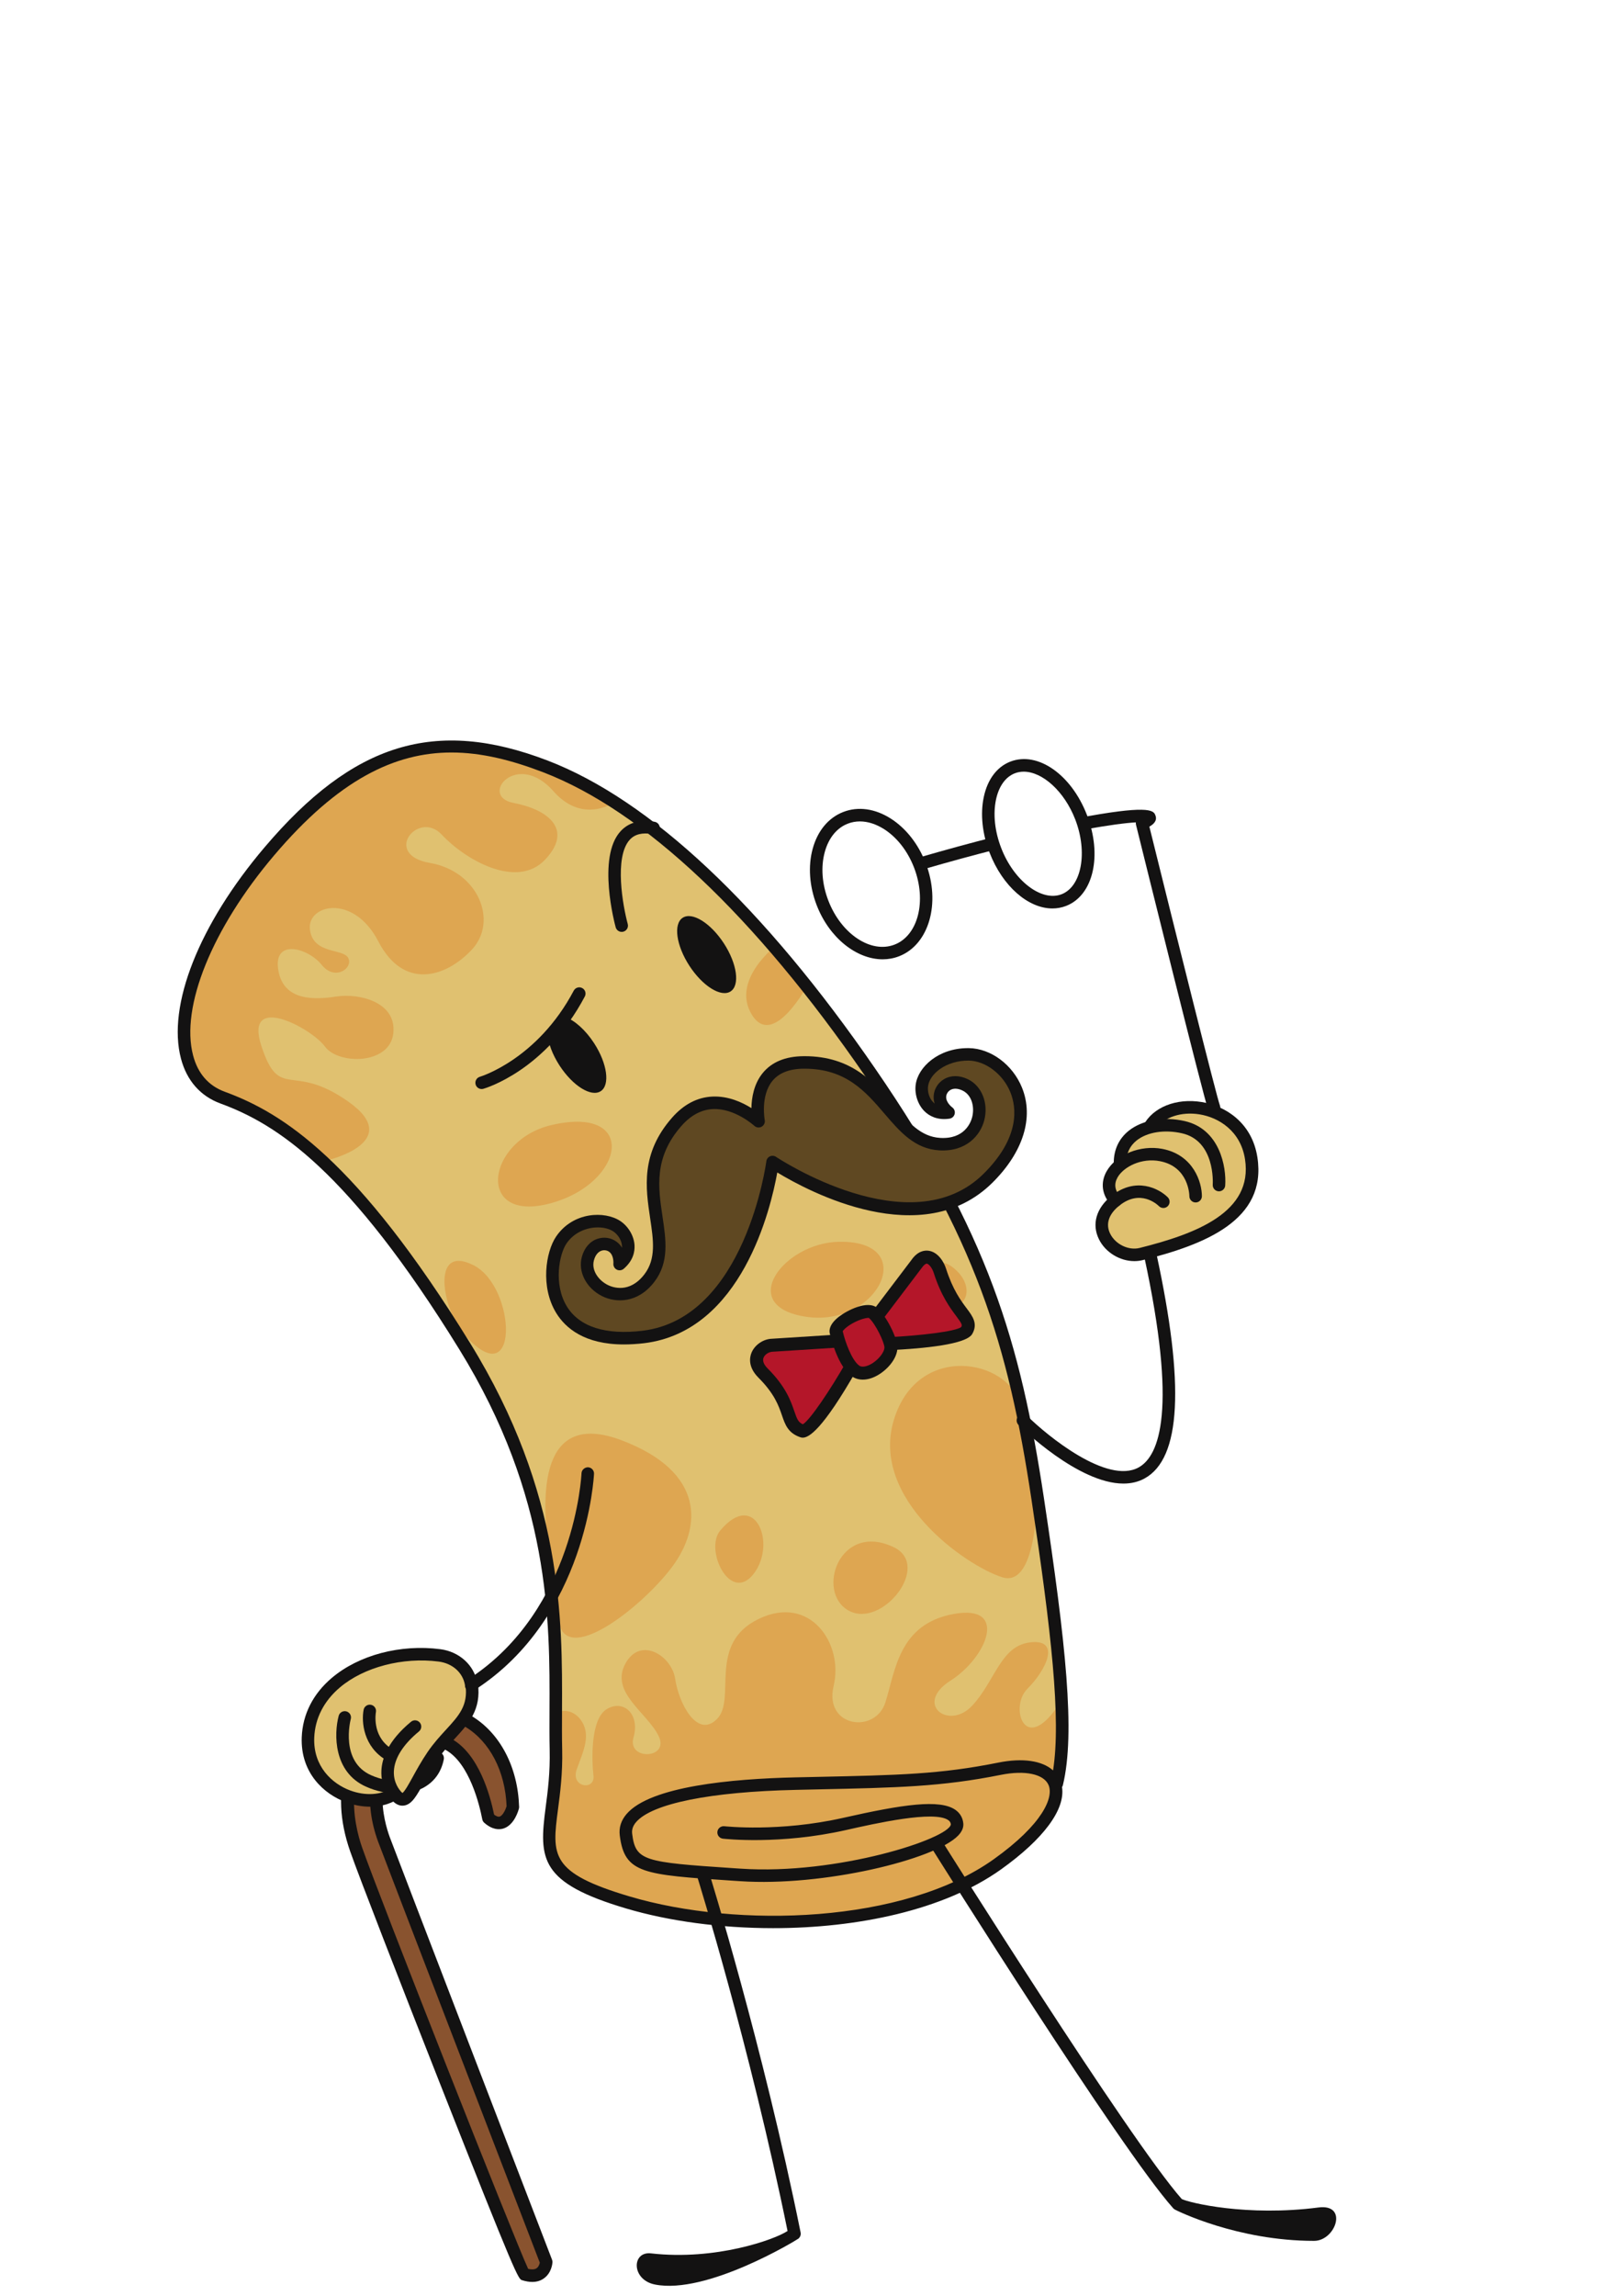 <?xml version="1.0" encoding="UTF-8"?> <!-- Generator: Adobe Illustrator 16.0.0, SVG Export Plug-In . SVG Version: 6.00 Build 0) --> <svg xmlns="http://www.w3.org/2000/svg" xmlns:xlink="http://www.w3.org/1999/xlink" id="Layer_1" x="0px" y="0px" width="194.5px" height="276px" viewBox="0 0 194.5 276" xml:space="preserve"> <g> <path fill="#E0C170" d="M87.038,220.303c0,0,6.639,0.766,14.554-1.021c7.914-1.787,13.275-2.554,13.531,0 c0.256,2.553-14.553,6.895-26.041,6.127c-11.49-0.767-13.277-0.767-13.788-4.851c-0.51-4.086,8.936-5.873,20.426-6.129 c11.489-0.256,16.85-0.256,24.51-1.787s10.469,3.83-0.256,11.488c-10.724,7.66-30.639,8.682-44.426,4.598 c-13.787-4.086-8.425-7.403-8.68-18.383c-0.256-10.979,1.787-27.83-10.979-48.51c-12.766-20.681-21.447-27.064-29.106-29.873 c-7.659-2.809-5.872-16.084,5.616-29.617C43.89,88.815,53.592,87.54,65.592,92.135c12,4.595,25.531,17.105,39.062,36.766 c13.533,19.658,17.361,32.679,20.17,51.318c2.428,16.104,3.83,27.828,2.299,34.211"></path> <path fill="#DEA651" d="M65.97,186.211c-0.802-6.221-1.204-16.854,8.828-13.043c10.031,3.812,9.631,10.434,6.019,15.248 c-3.611,4.816-13.041,12.24-13.643,6.221C66.571,188.617,65.97,186.211,65.97,186.211z"></path> <path fill="#DEA651" d="M124.756,178.986c0,0,0.199,12.039-4.214,10.635c-4.414-1.404-15.851-9.43-13.042-18.859 c2.811-9.43,13.844-7.424,15.249-1.807C124.152,174.572,124.756,178.986,124.756,178.986z"></path> <path fill="#DEA651" d="M55.737,160.328c-2.452-2.812-4.013-10.833,1.204-8.227C62.158,154.711,62.559,168.152,55.737,160.328z"></path> <path fill="#DEA651" d="M93.457,113.583c0,0-5.618,4.213-3.01,8.426c2.607,4.213,6.82-3.812,6.82-3.812L93.457,113.583z"></path> <path fill="#DEA651" d="M66.571,95.124c2.555,2.902,5.442,2.51,7.348,1.318c-2.842-1.832-5.623-3.271-8.327-4.307 c-12-4.596-21.701-3.32-33.191,10.211c-11.488,13.533-13.275,26.809-5.616,29.617c3.855,1.414,7.972,3.736,12.737,8.332 l-0.035-0.832c0,0,9.229-2.207,2.407-7.023c-6.82-4.814-8.226,0-10.433-6.619c-2.207-6.621,6.02-2.207,7.624,0 c1.604,2.207,7.825,2.207,8.226-1.605c0.402-3.812-4.213-4.814-6.82-4.414c-2.609,0.4-6.422,0.602-7.023-3.211 c-0.602-3.811,3.611-2.607,5.218-0.602c1.604,2.006,3.812,0.402,3.209-0.803c-0.602-1.203-4.213-0.4-4.614-3.41 c-0.4-3.01,5.217-4.414,8.226,1.404c3.01,5.818,8.026,4.414,11.236,1.004c3.21-3.412,0.802-9.43-5.017-10.434 c-5.817-1.004-1.404-6.42,1.405-3.41c2.809,3.01,9.028,6.621,12.438,3.01c3.41-3.611,0.401-6.02-3.812-6.822 C57.543,95.725,62.158,90.108,66.571,95.124z"></path> <path fill="#DEA651" d="M126.873,214.467l0.25-0.037c0.604-2.52,0.746-5.883,0.555-10.008c-4.338,7.051-6.326,0.84-4.125-1.359 c2.406-2.405,4.012-6.018,0.4-5.617c-3.612,0.402-4.215,4.615-7.021,7.623c-2.811,3.011-7.022-0.198-2.609-3.008 c4.414-2.811,7.021-9.229,0.4-8.024c-6.621,1.203-7.021,6.819-8.225,10.633c-1.204,3.812-7.424,3.011-6.221-2.006 s-2.81-11.035-9.028-8.024c-6.219,3.01-2.607,9.631-5.015,12.036c-2.408,2.408-4.615-2.006-5.017-4.813 c-0.402-2.809-4.213-5.217-6.019-1.807c-1.806,3.411,2.608,5.817,4.012,8.627c1.405,2.811-3.811,3.01-3.01,0.2 c0.804-2.809-1.203-4.612-3.209-3.409c-2.006,1.202-1.806,6.219-1.605,8.024c0.201,1.805-2.809,1.403-2.006-0.804 c0.802-2.207,1.806-4.213,0.4-6.02c-0.676-0.867-1.861-1.316-2.934-0.678c-0.007,1.537-0.011,2.988,0.021,4.35 c0.255,10.979-5.107,14.297,8.68,18.383c13.787,4.084,33.702,3.062,44.426-4.598C125.76,220,127.602,216.539,126.873,214.467z"></path> <path fill="#131212" d="M92.991,231.811c-6.317,0-12.514-0.838-17.655-2.36c-10.436-3.093-10.516-5.955-9.706-12.138 c0.259-1.967,0.55-4.196,0.486-6.948c-0.034-1.472-0.026-3.041-0.02-4.705c0.046-10.838,0.109-25.681-10.847-43.429 c-13.379-21.67-22.028-27.104-28.725-29.56c-2.414-0.885-4.059-2.752-4.756-5.398c-1.683-6.385,2.171-16.123,10.058-25.41 c10.678-12.576,20.537-15.6,34.034-10.43c12.365,4.736,25.994,17.545,39.414,37.041c13.543,19.676,17.459,32.826,20.293,51.631 c2.646,17.539,3.791,28.232,2.287,34.5c-0.021,0.091-0.061,0.175-0.107,0.246c0.408,2.681-2.198,6.224-7.335,9.894 C113.525,229.662,103.105,231.811,92.991,231.811z M54.302,90.469c-6.78,0-13.573,3.232-21.327,12.365 c-7.459,8.785-11.285,18.227-9.749,24.055c0.573,2.18,1.858,3.65,3.818,4.369c6.938,2.543,15.866,8.119,29.485,30.184 c11.184,18.113,11.119,33.203,11.072,44.223c-0.008,1.654-0.015,3.215,0.02,4.664c0.066,2.867-0.247,5.258-0.5,7.18 c-0.729,5.561-1.001,7.641,8.643,10.498c13.025,3.861,32.96,3.238,43.773-4.486c5.891-4.207,7.229-7.436,6.586-8.92 c-0.572-1.324-2.828-1.805-5.746-1.219c-7.133,1.428-12.443,1.541-22.085,1.746l-2.557,0.057 c-10.286,0.228-17.292,1.64-19.22,3.871c-0.383,0.443-0.539,0.904-0.475,1.41c0.406,3.26,1.41,3.418,12.133,4.131l0.957,0.062 c11.567,0.77,24.96-3.584,25.243-5.318c-0.021-0.217-0.111-0.375-0.303-0.512c-1.686-1.213-8.862,0.408-12.313,1.188 c-7.949,1.793-14.529,1.064-14.806,1.035c-0.412-0.049-0.708-0.422-0.66-0.834c0.047-0.414,0.424-0.701,0.832-0.662 c0.065,0.008,6.616,0.729,14.302-1.008c7.151-1.615,11.657-2.287,13.525-0.939c0.536,0.388,0.854,0.939,0.92,1.601 c0.051,0.498-0.159,0.992-0.623,1.474c-2.808,2.901-16.274,6.146-26.217,5.479l-0.957-0.063 c-10.723-0.711-12.954-0.859-13.526-5.443c-0.118-0.939,0.161-1.807,0.829-2.58c2.868-3.322,12.636-4.223,20.325-4.395l2.558-0.056 c9.867-0.211,14.82-0.315,21.822-1.719c2.94-0.589,5.28-0.234,6.586,0.938c0.979-6.242-0.224-16.82-2.588-32.514 c-2.8-18.58-6.667-31.568-20.044-51.003c-13.247-19.244-26.633-31.861-38.714-36.49C61.555,91.395,57.93,90.469,54.302,90.469z"></path> <g> <path fill="#131212" d="M135.131,178.361c-5.423,0-12.287-6.723-12.622-7.055c-0.296-0.293-0.298-0.771-0.006-1.064 s0.769-0.299,1.063-0.006c2.449,2.422,9.627,8.254,13.387,6.188c2.521-1.385,4.684-6.918,0.668-25.407 c-0.088-0.406,0.17-0.81,0.576-0.896c0.408-0.088,0.807,0.17,0.895,0.576c3.43,15.794,2.967,24.642-1.414,27.046 C136.895,178.176,136.031,178.361,135.131,178.361z"></path> </g> <g> <path fill="#5F4822" d="M92.926,139.708c0,0,16.58,11.194,25.91,1.944c7.809-7.739,2.309-14.829-2.307-14.896 c-3.09-0.045-5.404,1.863-5.646,3.752c-0.188,1.469,0.777,3.596,3.218,3.232c0,0-1.127-0.799-1.041-1.965 c0.084-1.145,1.336-2.162,3.032-1.354c2.943,1.402,2.162,7.438-3.051,7.129c-6.092-0.363-6.787-9.902-16.39-9.822 c-6.774,0.055-5.404,7.07-5.404,7.07s-5.351-5.033-9.83,0.049c-6.351,7.203,0.401,13.979-3.316,18.818 c-3.181,4.141-8.254,0.777-7.385-2.365c0.501-1.811,2.09-2.092,3.009-1.406c0.938,0.701,0.804,2.074,0.804,2.074 c1.872-1.604,0.896-3.727-0.334-4.549c-1.583-1.055-4.958-0.885-6.688,1.674c-1.924,2.844-2.521,13.164,9.897,11.635 C90.447,159.125,92.926,139.708,92.926,139.708z"></path> <path fill="#131212" d="M75.046,161.635c-4.747,0-7.04-1.979-8.146-3.787c-1.928-3.149-1.247-7.353-0.015-9.175 c2.029-3.002,5.869-3.114,7.728-1.877c0.972,0.647,1.643,1.789,1.71,2.906c0.045,0.748-0.145,1.846-1.303,2.84 c-0.234,0.199-0.566,0.235-0.838,0.097c-0.272-0.144-0.432-0.437-0.4-0.742c0,0,0.075-0.965-0.503-1.396 c-0.26-0.193-0.617-0.244-0.933-0.137c-0.418,0.143-0.739,0.547-0.902,1.139c-0.344,1.244,0.577,2.441,1.663,2.984 c0.579,0.289,2.61,1.051,4.399-1.277c1.426-1.857,1.088-4.119,0.697-6.74c-0.545-3.652-1.162-7.791,2.65-12.115 c1.4-1.588,3.027-2.436,4.836-2.521c1.907-0.086,3.582,0.689,4.694,1.387c0.022-1.234,0.288-2.902,1.361-4.217 c1.083-1.326,2.732-2.006,4.902-2.023c0.042-0.002,0.085-0.002,0.127-0.002c5.678,0,8.377,3.152,10.764,5.936 c1.725,2.014,3.212,3.75,5.549,3.889c2.936,0.172,3.686-1.859,3.848-2.486c0.303-1.178,0-2.658-1.164-3.211 c-0.555-0.266-1.07-0.287-1.453-0.066c-0.289,0.17-0.482,0.473-0.506,0.795c-0.054,0.721,0.723,1.293,0.729,1.299 c0.248,0.18,0.363,0.492,0.291,0.789s-0.314,0.521-0.618,0.566c-1.509,0.223-2.463-0.353-2.998-0.875 c-0.8-0.783-1.223-2.039-1.075-3.195c0.271-2.137,2.743-4.41,6.279-4.41c0.041,0,0.082,0,0.123,0 c2.648,0.039,5.277,1.996,6.391,4.76c1.445,3.582,0.146,7.744-3.563,11.422c-8.435,8.358-22.082,1.069-25.877-1.232 c-0.773,4.318-4.26,19.08-15.993,20.523C76.615,161.586,75.8,161.635,75.046,161.635z M71.913,147.564 c-1.313,0-2.843,0.562-3.782,1.949c-0.859,1.273-1.58,4.883,0.053,7.549c1.506,2.461,4.663,3.467,9.131,2.922 c12.317-1.519,14.84-20.186,14.865-20.373c0.032-0.26,0.197-0.482,0.436-0.59c0.239-0.108,0.515-0.084,0.73,0.061 c0.16,0.109,16.177,10.742,24.962,2.035c4.461-4.422,3.938-8.031,3.229-9.791c-0.881-2.184-2.991-3.787-5.02-3.818 c-2.697-0.018-4.692,1.568-4.888,3.096c-0.073,0.578,0.095,1.4,0.638,1.93c0.049,0.051,0.102,0.096,0.155,0.137 c-0.091-0.287-0.139-0.605-0.114-0.949c0.062-0.824,0.529-1.564,1.252-1.986c0.824-0.479,1.84-0.477,2.855,0.008 c1.675,0.799,2.507,2.877,1.975,4.945c-0.459,1.787-2.143,3.793-5.395,3.613c-2.975-0.176-4.736-2.232-6.602-4.41 c-2.281-2.66-4.637-5.41-9.625-5.41c-0.037,0-0.073,0-0.111,0c-1.698,0.014-2.959,0.508-3.745,1.465 c-1.465,1.789-0.933,4.682-0.927,4.709c0.062,0.32-0.09,0.645-0.377,0.803c-0.285,0.156-0.641,0.113-0.877-0.111 c-0.022-0.02-2.357-2.135-4.982-2.012c-1.383,0.068-2.652,0.744-3.77,2.012c-3.35,3.798-2.811,7.408-2.291,10.898 c0.424,2.836,0.823,5.516-0.992,7.878c-1.98,2.578-4.612,2.531-6.264,1.707c-1.91-0.951-2.938-2.94-2.443-4.729 c0.301-1.086,0.963-1.854,1.865-2.162c0.792-0.271,1.659-0.14,2.32,0.354c0.277,0.207,0.485,0.451,0.643,0.709 c0.005-0.069,0.005-0.139,0-0.209c-0.046-0.756-0.556-1.422-1.043-1.746C73.319,147.743,72.65,147.564,71.913,147.564z"></path> </g> <g> <path fill="#131212" d="M119.314,100.696c-2.562,0.654-5.453,1.438-8.707,2.379c-0.4,0.115-0.629,0.533-0.514,0.932 c0.115,0.398,0.534,0.631,0.932,0.514c3.216-0.932,6.119-1.719,8.727-2.383C119.538,101.682,119.404,101.196,119.314,100.696z"></path> <path fill="#131212" d="M146.734,132.899c-0.373-0.959-5.221-20.342-8.484-33.521c0.488-0.271,0.963-0.689,0.74-1.316 c-0.193-0.551-0.461-1.309-8.074,0.057c-0.328,0.059-0.686,0.125-1.055,0.195c0.195,0.027,0.377,0.143,0.447,0.373 c0.106,0.352,0.157,0.699,0.149,1.047c2.933-0.545,4.967-0.797,6.166-0.865c-0.011,0.088-0.006,0.182,0.017,0.273 c0.836,3.375,8.182,33.025,8.696,34.314c0.116,0.293,0.396,0.471,0.694,0.471c0.093,0,0.187-0.018,0.277-0.053 C146.695,133.721,146.885,133.284,146.734,132.899z"></path> </g> <g> <path fill="#131212" d="M57.932,130.928c-0.328,0-0.629-0.215-0.723-0.545c-0.113-0.398,0.116-0.814,0.516-0.93 c0.086-0.025,6.916-2.096,11.287-10.352c0.194-0.367,0.65-0.508,1.018-0.312c0.367,0.193,0.508,0.648,0.312,1.016 c-4.691,8.863-11.898,11.008-12.203,11.096C58.069,130.92,58,130.928,57.932,130.928z"></path> </g> <g> <path fill="#131212" d="M74.783,112.036c-0.33,0-0.634-0.219-0.726-0.553c-0.095-0.342-2.265-8.404,0.573-11.531 c0.969-1.068,2.353-1.457,4.11-1.154c0.409,0.07,0.685,0.461,0.613,0.869c-0.07,0.412-0.464,0.686-0.868,0.613 c-1.234-0.211-2.131,0.01-2.74,0.682c-1.896,2.09-0.814,8.016-0.238,10.123c0.111,0.4-0.125,0.814-0.526,0.924 C74.916,112.026,74.849,112.036,74.783,112.036z"></path> </g> <g> <path fill="#131212" d="M78.776,274.654c-2.851-0.568-2.809-4.012-0.468-3.744c7.768,0.889,14.91-1.668,16.422-2.693 c-4.529-22.232-10.799-42.391-10.863-42.592c-0.124-0.398,0.097-0.82,0.494-0.943s0.819,0.099,0.943,0.494 c0.062,0.203,6.446,20.723,10.997,43.223c0.057,0.281-0.052,0.57-0.278,0.746C95.75,269.354,84.983,275.895,78.776,274.654z"></path> </g> <g> <path fill="#131212" d="M158.061,269.406c-9.227,0-16.473-3.617-16.74-3.762c-0.077-0.041-0.147-0.097-0.204-0.16 c-6.354-7.115-28.253-42.023-29.185-43.506c-0.219-0.353-0.113-0.816,0.239-1.037c0.353-0.222,0.817-0.113,1.037,0.238 c0.226,0.358,22.544,35.936,28.937,43.196c0.906,0.453,7.838,2.133,16.451,1.017C162.206,264.924,160.668,269.406,158.061,269.406 z"></path> </g> <g> <path fill="#131212" d="M71.456,125.409c-1.048-1.611-2.366-2.756-3.473-3.139c-0.573,0.674-1.204,1.295-1.881,1.877 c-0.079,0.068-0.165,0.119-0.252,0.162c0.092,1.094,0.591,2.465,1.456,3.797c1.589,2.445,3.807,3.824,4.952,3.08 C73.405,130.442,73.045,127.854,71.456,125.409z"></path> </g> <g> <ellipse transform="matrix(-0.545 -0.838 0.838 -0.545 35.204 248.544)" fill="#131212" cx="85.031" cy="114.721" rx="5.284" ry="2.474"></ellipse> </g> <g> <path fill="#131212" d="M106.171,115.333c-3.133,0-6.417-2.568-7.938-6.512c-0.878-2.277-1.05-4.682-0.483-6.768 c0.589-2.17,1.899-3.746,3.692-4.438c1.793-0.692,3.824-0.404,5.719,0.807c1.82,1.166,3.308,3.062,4.186,5.342l0,0 c1.846,4.783,0.405,9.811-3.209,11.205C107.5,115.215,106.838,115.333,106.171,115.333z M103.432,98.754 c-0.5,0-0.986,0.088-1.447,0.266c-1.336,0.514-2.323,1.732-2.782,3.428c-0.484,1.779-0.33,3.85,0.435,5.832 c1.547,4.01,5.114,6.385,7.959,5.287c2.84-1.098,3.895-5.25,2.348-9.262c-0.766-1.982-2.041-3.621-3.594-4.615 C105.379,99.071,104.381,98.754,103.432,98.754z"></path> </g> <g> <path fill="#131212" d="M126.591,109.219c-2.896,0-5.991-2.643-7.565-6.721c-0.873-2.266-1.121-4.625-0.699-6.648 c0.445-2.139,1.587-3.662,3.21-4.289c3.286-1.266,7.327,1.553,9.204,6.418c1.878,4.865,0.773,9.668-2.51,10.936 C127.697,109.12,127.146,109.219,126.591,109.219z M123.137,92.774c-0.367,0-0.722,0.062-1.059,0.191 c-1.133,0.436-1.941,1.57-2.28,3.193c-0.362,1.742-0.139,3.801,0.632,5.797c1.521,3.941,4.844,6.484,7.258,5.557 c2.414-0.932,3.17-5.051,1.648-8.992C128.027,95.129,125.387,92.774,123.137,92.774z"></path> </g> <g> <path fill="#89532F" d="M63.027,273.418c-0.403-0.127-18.191-45.344-20.197-51.094c-2.006-5.752-1.471-12.439,5.217-15.65 c6.688-3.209,13.375,2.141,13.643,10.566c0,0-0.802,3.211-2.943,1.338c-0.133-0.668-2.111-11.838-9.228-8.961 c-6.287,2.541-3.88,10.031-3.345,11.502c0.535,1.473,19.529,50.826,19.529,50.826S65.568,274.221,63.027,273.418z"></path> <path fill="#131212" d="M64.021,274.344c-0.375,0-0.783-0.07-1.221-0.209l0,0c-0.461-0.145-0.632-0.199-9.971-23.879 c-4.529-11.482-9.662-24.68-10.711-27.684c-2.598-7.449-0.504-13.646,5.602-16.576c3.062-1.469,6.273-1.352,9.044,0.33 c3.404,2.068,5.526,6.139,5.677,10.891c0.002,0.07-0.006,0.139-0.021,0.207c-0.051,0.203-0.534,1.992-1.866,2.408 c-0.509,0.16-1.321,0.17-2.302-0.688c-0.125-0.109-0.211-0.256-0.242-0.418l-0.014-0.07c-0.299-1.543-1.504-6.705-4.434-8.297 c-1.112-0.605-2.344-0.619-3.764-0.045c-5.463,2.209-3.614,8.633-2.918,10.549c0.526,1.447,19.334,50.32,19.523,50.812 c0.039,0.103,0.056,0.209,0.05,0.314c-0.009,0.131-0.104,1.29-1.056,1.946C65.006,274.207,64.546,274.344,64.021,274.344z M63.531,272.775c0.351,0.08,0.743,0.104,1.008-0.074c0.248-0.166,0.35-0.486,0.391-0.67 c-1.461-3.793-18.942-49.225-19.463-50.654c-1.676-4.607-1.565-10.301,3.769-12.457c1.836-0.742,3.534-0.703,5.046,0.117 c3.311,1.797,4.684,6.83,5.15,9.127c0.206,0.152,0.47,0.297,0.673,0.232c0.37-0.115,0.702-0.818,0.829-1.244 c-0.164-4.193-2.008-7.752-4.949-9.539c-2.322-1.41-5.025-1.502-7.612-0.26c-7.923,3.801-5.701,12.229-4.831,14.723 C45.639,228.092,61.867,269.223,63.531,272.775z"></path> </g> <g> <g> <path fill="#131212" d="M70.727,176.402c-0.395,0-0.764,0.307-0.78,0.723c-0.006,0.18-0.797,16.328-13.431,24.641 c0.02,0.082,0.041,0.164,0.062,0.246c0.06,0.043,0.109,0.1,0.143,0.168c0.158,0.328,0.266,0.668,0.342,1.019 c13.555-8.687,14.381-25.826,14.388-26.015C71.467,176.768,71.143,176.42,70.727,176.402z"></path> </g> <path fill="#E0C170" d="M56.387,203.645c0.111-1.83-0.938-3.332-2.66-3.918c-1.689-0.574-3.88-0.576-5.623-0.312 c-0.412,0.063-0.805,0.172-1.184,0.312c-1.842,0.051-3.604,0.905-5.197,1.771c-1.207,0.655-2.361,1.606-2.817,2.877 c-0.909,1.09-1.515,2.451-1.407,3.849c-0.474,1.659-0.24,3.479,0.825,4.897c0.727,0.967,1.758,1.651,2.897,1.985 c-0.026,0.188,0.025,0.392,0.159,0.529c1.054,1.1,2.837,0.57,4.096,0.17c0.36-0.115,0.916-0.277,1.462-0.506 c0.296,0.236,0.602,0.451,0.943,0.629c0.285,0.146,0.658,0.027,0.826-0.221c0.189-0.064,0.372-0.172,0.53-0.316 c0.482-0.432,0.782-1.088,1.069-1.694c0.1-0.048,0.192-0.117,0.258-0.248c0.826-1.623,1.78-3.171,2.858-4.634 c0.085-0.024,0.167-0.067,0.237-0.146C54.947,207.225,56.266,205.662,56.387,203.645z"></path> <g> <g> <g> <path fill="#131212" d="M56.021,206.477c1.137-1.149,1.656-2.641,1.384-4.178c-0.375-2.115-2.161-3.734-4.447-4.027 c-4.792-0.619-9.79,0.701-13.037,3.445c-2.265,1.914-3.519,4.385-3.626,7.141c-0.165,4.255,2.637,6.826,5.312,7.814 c0.98,0.361,1.969,0.537,2.905,0.537c1.444,0,2.763-0.422,3.756-1.213c-0.012-0.006-0.023-0.006-0.035-0.012 c-0.093-0.051-0.18-0.119-0.265-0.191c-0.446-0.078-0.723-0.404-0.89-0.807c-1.237,0.812-3.116,0.949-4.95,0.272 c-2.181-0.805-4.465-2.895-4.33-6.344c0.091-2.322,1.16-4.416,3.094-6.049c2.891-2.443,7.551-3.66,11.873-3.104 c1.655,0.215,2.895,1.312,3.157,2.799c0.018,0.094,0.017,0.188,0.024,0.28c0.369,0.603,0.419,1.332,0.324,2.041 C56.281,205.416,56.195,205.951,56.021,206.477z"></path> </g> <g> <path fill="#131212" d="M46.873,210.139c0.005-0.014,0.014-0.021,0.018-0.033c-2.144-1.52-1.697-4.135-1.674-4.268 c0.078-0.406-0.188-0.801-0.595-0.879c-0.413-0.08-0.803,0.188-0.883,0.594c-0.286,1.48-0.015,4.478,2.749,6.074 C46.551,211.117,46.687,210.619,46.873,210.139z"></path> </g> <g> <path fill="#131212" d="M52.787,210.629c-0.412-0.076-0.804,0.189-0.883,0.596c-0.172,0.89-0.59,1.582-1.234,2.076 c-0.094,0.25-0.194,0.496-0.307,0.736c-0.189,0.463-0.4,0.918-0.665,1.346c-0.005,0.008-0.013,0.01-0.018,0.018 c0.42-0.11,0.821-0.252,1.187-0.442c1.345-0.703,2.213-1.896,2.516-3.444C53.461,211.104,53.194,210.709,52.787,210.629z"></path> <path fill="#131212" d="M46.447,213.992c-0.598-0.117-1.204-0.299-1.799-0.562c-3.742-1.654-2.51-6.549-2.455-6.762 c0.107-0.402-0.133-0.812-0.533-0.92c-0.398-0.105-0.814,0.133-0.921,0.533c-0.581,2.188-0.64,6.783,3.3,8.525 c1.251,0.553,2.566,0.829,3.801,0.829c0.036,0,0.072-0.004,0.107-0.006C47.324,215.285,46.743,214.684,46.447,213.992z"></path> </g> </g> <g> <path fill="#131212" d="M48.406,217.086c-0.404,0-0.793-0.184-1.159-0.551c-0.444-0.443-1.467-1.691-1.369-3.686 c0.067-1.388,0.739-3.527,3.563-5.854c0.321-0.265,0.794-0.218,1.059,0.104c0.264,0.319,0.218,0.795-0.102,1.059 c-1.899,1.562-2.943,3.211-3.019,4.766c-0.069,1.432,0.694,2.312,0.931,2.549c0.043,0.043,0.077,0.07,0.101,0.088 c0.29-0.209,0.819-1.172,1.249-1.955c0.465-0.844,1.042-1.895,1.777-2.975c0.721-1.059,1.509-1.916,2.205-2.674 c1.555-1.693,2.679-2.916,2.352-5.363c-0.055-0.412,0.234-0.789,0.646-0.846c0.407-0.051,0.791,0.234,0.846,0.646 c0.42,3.146-1.113,4.813-2.736,6.58c-0.693,0.754-1.411,1.534-2.068,2.504c-0.694,1.02-1.229,1.994-1.702,2.852 c-0.864,1.57-1.435,2.607-2.38,2.742C48.535,217.082,48.471,217.086,48.406,217.086z"></path> </g> </g> </g> <path fill="#E0C170" d="M148.43,135.663c-1.341-1.338-3.164-2.152-5.043-2.326c-0.918-0.084-1.873,0.012-2.724,0.383 c-0.386,0.168-0.733,0.393-1.045,0.674c-0.171,0.154-0.31,0.346-0.484,0.494c-0.317,0.273-0.685,0.33-1.065,0.455 c-0.907,0.297-1.739,0.828-2.303,1.609c-0.312,0.436-0.496,0.922-0.572,1.449c-0.092,0.654-0.086,1.18-0.514,1.721 c-0.66,0.834-1.17,1.567-0.945,2.69c0.104,0.521,0.336,0.978,0.635,1.39c-1.051,0.67-1.686,1.907-1.471,3.205 c0.33,1.995,2.174,2.854,4.033,2.834c2.266-0.027,4.461-0.816,6.543-1.644c1.756-0.693,3.529-1.502,4.914-2.818 C151.259,143.053,151.213,138.44,148.43,135.663z"></path> <g> <g> <path fill="#131212" d="M151.246,139.146c-0.646-4.205-3.887-6.196-6.703-6.655c-3.062-0.5-5.887,0.629-7.014,2.814 c-0.105,0.205-0.1,0.43-0.021,0.627c0.353-0.123,0.716-0.213,1.087-0.256c0.151-0.018,0.313-0.01,0.471,0.02 c0.933-1.377,3.01-2.08,5.233-1.721c2.296,0.375,4.935,1.992,5.458,5.402c0.979,6.354-5.861,8.953-12.68,10.658 c-1.329,0.332-2.914-0.439-3.543-1.717c-0.57-1.158-0.176-2.361,1.115-3.385c2.519-1.998,4.531-0.142,4.75,0.073 c0.293,0.295,0.77,0.298,1.063,0.007c0.295-0.293,0.298-0.771,0.005-1.066c-1.066-1.072-3.85-2.494-6.754-0.191 c-1.85,1.465-2.42,3.42-1.529,5.229c0.787,1.599,2.532,2.632,4.258,2.632c0.336,0,0.673-0.039,0.998-0.119 C144.92,149.627,152.407,146.698,151.246,139.146z"></path> </g> <g> <path fill="#131212" d="M134.186,145.096c-0.207,0-0.41-0.082-0.559-0.246c-1.094-1.209-1.283-2.676-0.521-4.029 c1.14-2.02,4.084-3.202,6.705-2.698c3.764,0.729,4.758,4.039,4.758,5.688c0,0.416-0.338,0.754-0.754,0.754 c-0.414,0-0.75-0.336-0.752-0.75c0-0.146-0.067-3.541-3.537-4.213c-2.231-0.435-4.387,0.682-5.108,1.961 c-0.44,0.782-0.332,1.551,0.326,2.278c0.278,0.31,0.255,0.783-0.054,1.062C134.546,145.034,134.365,145.096,134.186,145.096z"></path> </g> <g> <path fill="#131212" d="M146.625,143.225c-0.018,0-0.034,0-0.053-0.002c-0.414-0.026-0.727-0.387-0.699-0.801 c0.016-0.234,0.285-5.262-3.697-6.172c-2.098-0.479-4.189-0.148-5.457,0.861c-0.828,0.66-1.246,1.564-1.246,2.686 c0,0.416-0.338,0.752-0.752,0.752c-0.416,0-0.754-0.336-0.754-0.752c0-1.58,0.627-2.916,1.812-3.861 c1.619-1.289,4.199-1.73,6.732-1.152c4.196,0.961,5.018,5.481,4.862,7.739C147.348,142.92,147.018,143.225,146.625,143.225z"></path> </g> </g> <path fill="#DEA651" d="M107.5,186.01c-6.525-3.121-9.43,5.416-5.417,7.623C106.098,195.84,112.115,188.217,107.5,186.01z"></path> <path fill="#DEA651" d="M86.635,184.002c-1.936,2.305,1.204,8.828,4.013,5.217S90.848,178.986,86.635,184.002z"></path> <path fill="#DEA651" d="M100.879,149.293c-6.668,0.137-12.438,7.824-3.811,9.029C105.693,159.525,110.711,149.094,100.879,149.293z "></path> <path fill="#DEA651" d="M114.523,152.303c-2.726-2.043-5.217,2.809-1.807,4.414C116.128,158.322,117.732,154.711,114.523,152.303z"></path> <path fill="#DEA651" d="M66.371,135.25c-7.908,1.824-9.229,11.836-0.201,9.43C75.199,142.271,76.804,132.842,66.371,135.25z"></path> <path fill="#B41629" d="M116.264,159.146c-1.807-2.084-3.111-4.552-3.839-7.209c-0.094-0.342-0.419-0.465-0.741-0.42 c-0.846,0.119-1.156,0.959-1.506,1.619c-0.431,0.816-1.064,1.488-1.711,2.141c-0.998,1.007-2.252,2.136-2.624,3.55 c-0.173-0.203-0.356-0.394-0.565-0.541c-0.617-0.438-1.362-0.326-2.03-0.07c-0.91,0.347-1.793,0.943-2.254,1.785 c-0.011,0.013-0.015,0.026-0.022,0.041c-0.181,0.342-0.298,0.722-0.31,1.146c-0.004,0.157,0.086,0.344,0.221,0.463 c0.017,0.096,0.036,0.188,0.058,0.285c-0.299-0.242-0.631-0.435-1.01-0.527c-0.763-0.189-1.606,0.029-2.366,0.145 c-1.746,0.264-3.479,0.605-5.196,1.01c-0.251-0.149-0.695-0.082-0.822,0.215c-0.291,0.693-0.261,1.441,0.206,2.056 c0.268,0.351,0.598,0.487,0.975,0.688c0.424,0.226,0.707,0.652,0.982,1.033c1.068,1.476,1.845,3.125,2.312,4.885 c0.146,0.55,0.803,0.529,1.1,0.144c1.184-1.539,2.367-3.078,3.551-4.617c0.52-0.674,1.182-1.344,1.573-2.1 c0.124-0.24,0.168-0.474,0.162-0.697c0.462,0.312,1.004,0.517,1.567,0.474c0.735-0.058,1.34-0.479,1.857-0.976 c0.484-0.467,0.995-0.998,1.166-1.67c0.041-0.166,0.059-0.332,0.062-0.496c0.506-0.149,1.032-0.229,1.553-0.303 c0.822-0.117,1.643-0.23,2.463-0.349c1.641-0.231,3.281-0.465,4.924-0.695C116.484,160.082,116.523,159.445,116.264,159.146z"></path> <g> <g> <path fill="#131212" d="M101.792,163.742c-1.903,3.332-4.349,6.977-5.219,7.492c-0.55-0.24-0.7-0.607-1.03-1.57 c-0.429-1.244-1.014-2.949-3.205-5.141c-0.329-0.328-0.682-0.82-0.496-1.293c0.164-0.422,0.671-0.699,1.062-0.717l8.032-0.511 c-0.115-0.498-0.142-1.01-0.06-1.489c0.005-0.027,0.021-0.052,0.031-0.076l-8.085,0.514c-1.043,0.041-2.067,0.762-2.439,1.709 c-0.224,0.57-0.409,1.713,0.848,2.971c1.935,1.934,2.431,3.381,2.831,4.541c0.369,1.078,0.719,2.096,2.143,2.598 c0.088,0.031,0.203,0.072,0.354,0.072c0.734,0,2.373-0.928,6.505-8.172C102.568,164.477,102.137,164.152,101.792,163.742z"></path> <path fill="#131212" d="M96.727,171.295h0.006H96.727z"></path> </g> <g> <path fill="#131212" d="M116.287,157.312c-0.711-0.951-1.684-2.254-2.49-4.779c-0.285-0.896-1.003-2-2.081-2.162 c-0.543-0.08-1.354,0.053-2.097,1.125l-5.018,6.617c0.012,0.002,0.023,0.002,0.037,0.006c0.524,0.15,0.957,0.453,1.283,0.842 l4.963-6.546c0.227-0.326,0.461-0.5,0.6-0.494c0.234,0.035,0.629,0.49,0.822,1.089c0.885,2.775,1.993,4.258,2.729,5.238 c0.707,0.947,0.719,1.057,0.578,1.303c-0.697,0.527-4.951,1.025-8.725,1.211c0.004,0.008,0.01,0.012,0.014,0.021 c0.143,0.459,0.187,1.043,0.039,1.543c4.258-0.201,9.272-0.701,9.996-1.938C117.661,159.148,116.994,158.256,116.287,157.312z"></path> </g> <g> <path fill="#131212" d="M103.782,165.865c-0.505,0-0.968-0.141-1.356-0.424c-1.584-1.15-2.408-4.312-2.559-4.933 c-0.174-0.438-0.203-1.233,1.031-2.198c0.961-0.75,3.461-2.056,4.638-1.052c1.036,0.89,2.411,3.593,2.411,4.74 c0,1.387-1.325,2.812-2.574,3.447C104.826,165.727,104.284,165.865,103.782,165.865z M101.365,160.047 c0.004,0.012,0.007,0.025,0.01,0.039c0.286,1.234,1.075,3.438,1.971,4.092c0.4,0.289,1.055,0.008,1.318-0.125 c0.982-0.5,1.72-1.496,1.72-2.053c0-0.598-1.085-2.881-1.866-3.553c-0.093-0.027-0.693,0.016-1.621,0.467 C102.004,159.344,101.486,159.834,101.365,160.047z"></path> </g> </g> </g> </svg> 